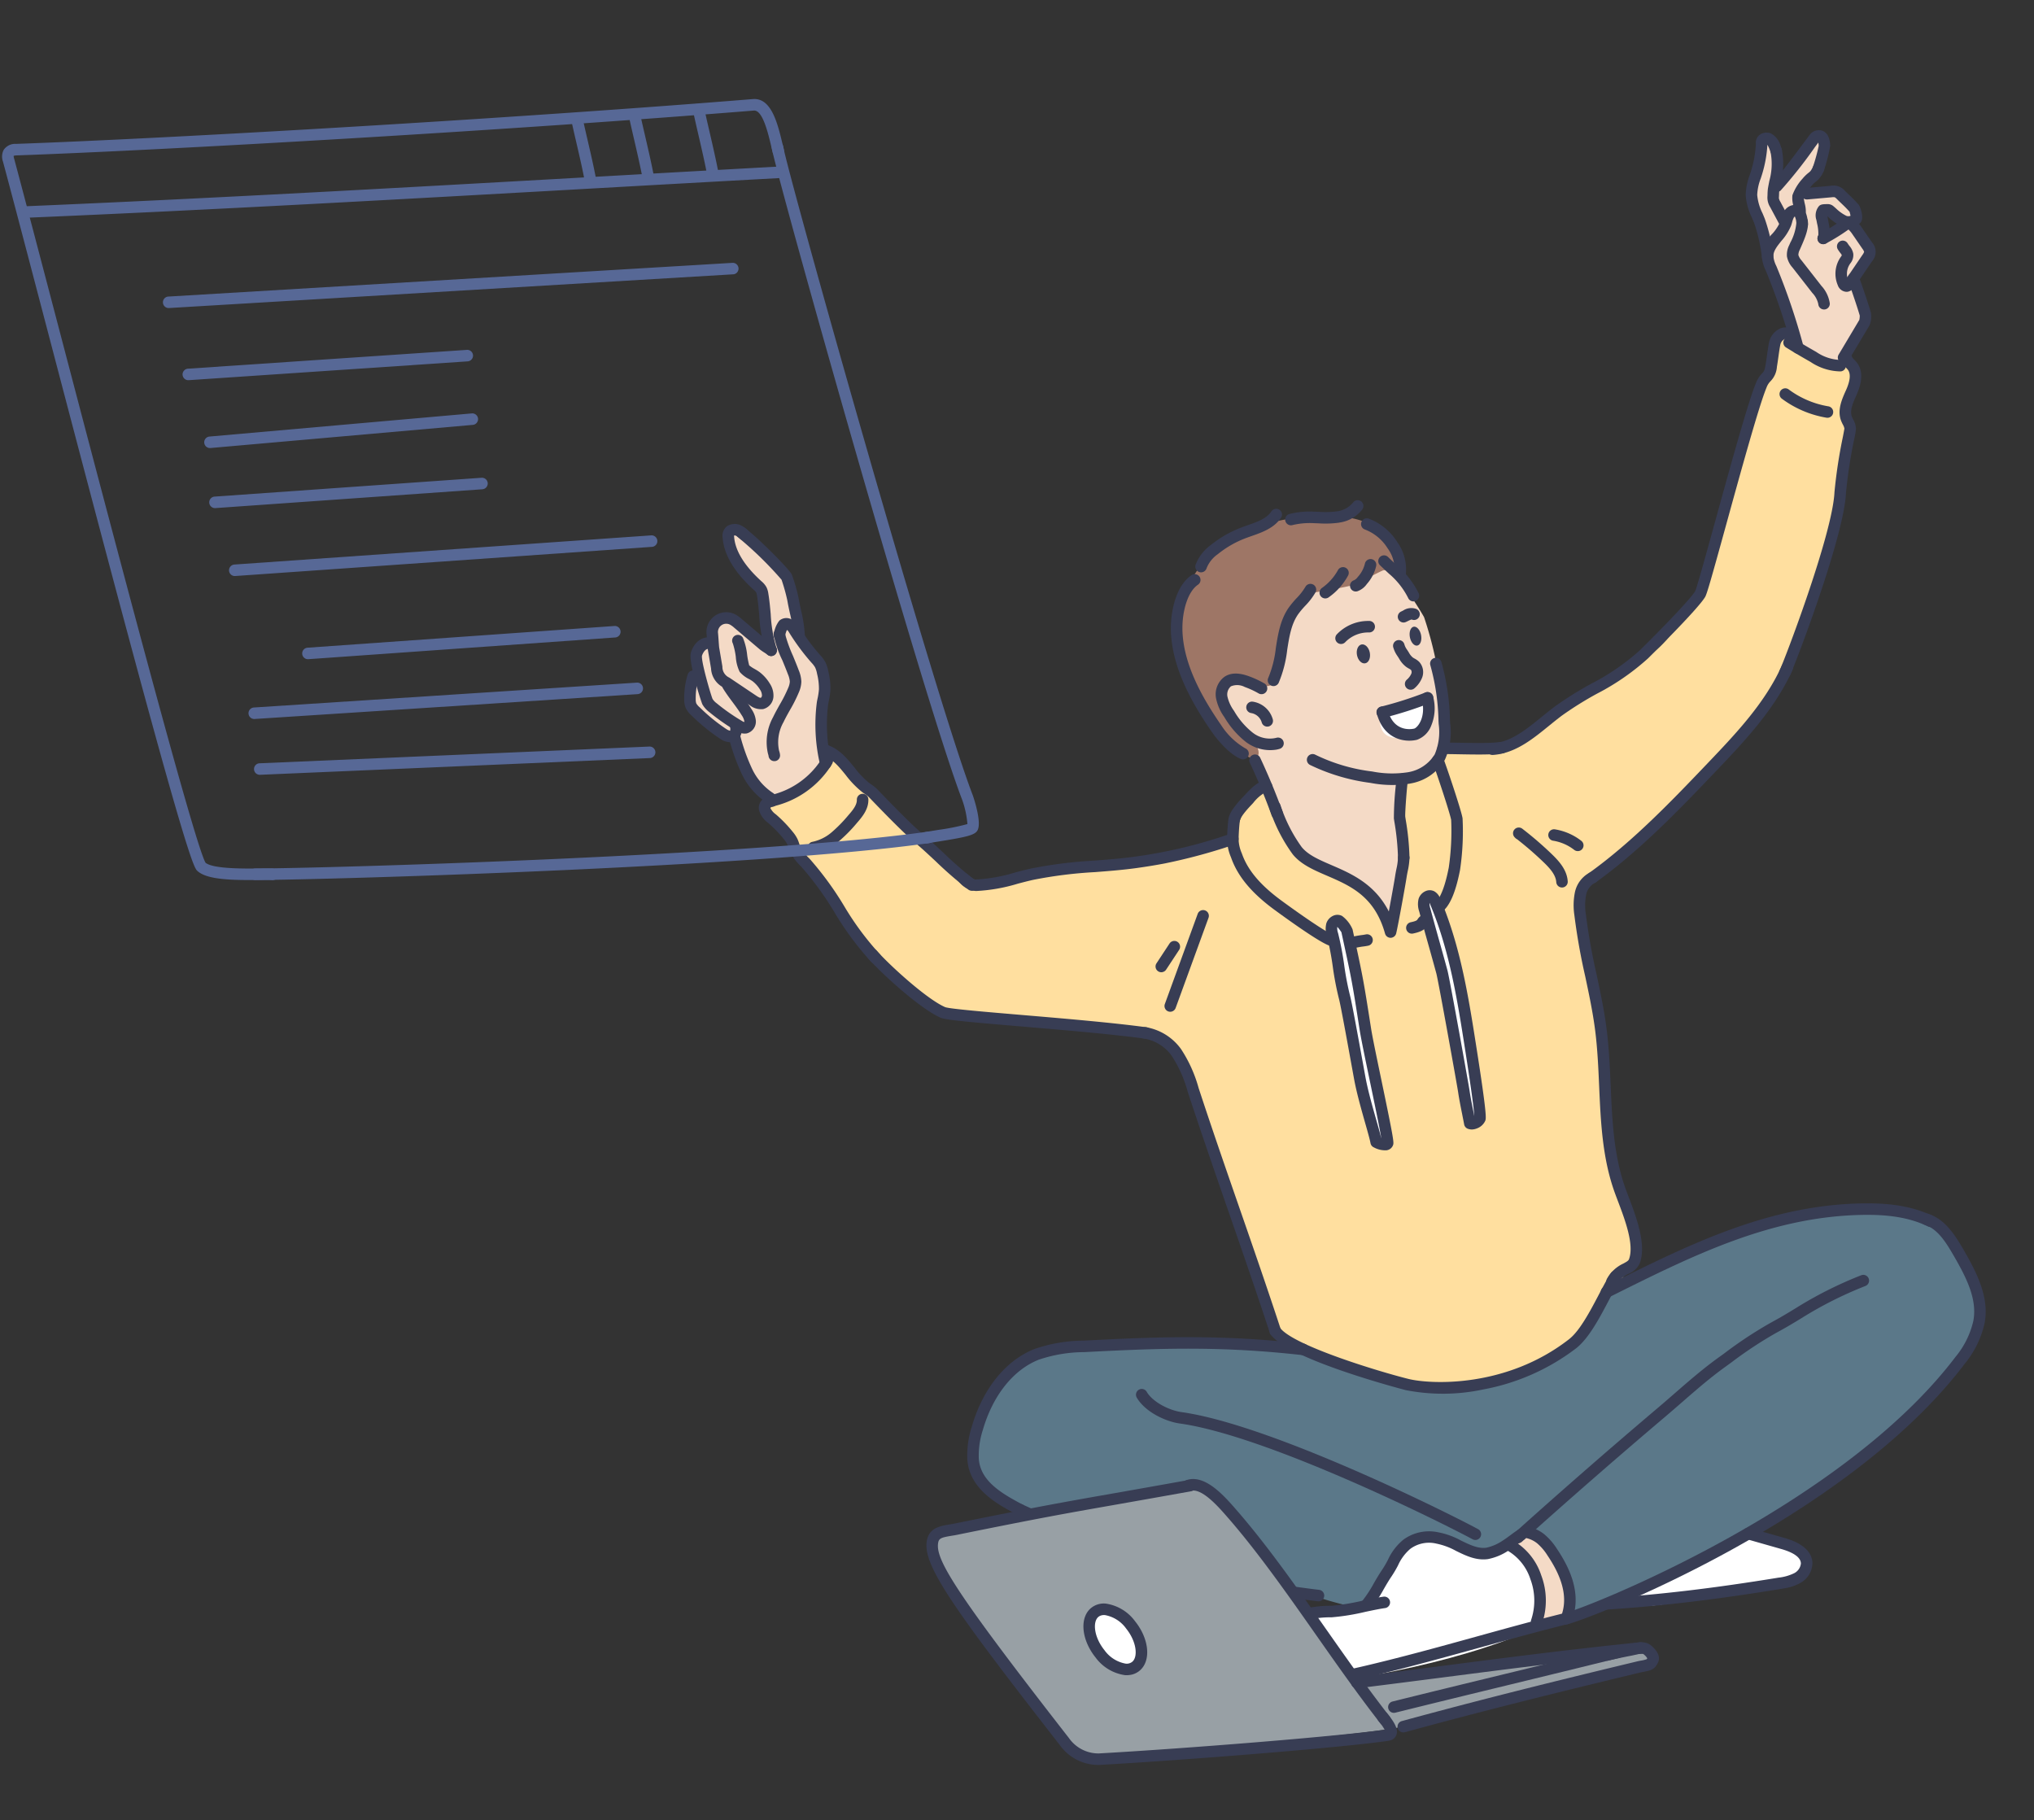 <svg xmlns="http://www.w3.org/2000/svg" width="357.152" height="319.632" viewBox="0 0 357.152 319.632">
  <rect x="0" y="0" width="357.152" height="319.632" fill="#333333" stroke="none"/>
  <g id="グループ_6822" data-name="グループ 6822" transform="translate(-0.831 21.492) rotate(-11)">
    <g id="グループ_6823" data-name="グループ 6823" transform="translate(0.001 4.351)">
      <path id="パス_23757" data-name="パス 23757" d="M195.8,412.058c4.36.838,10.526,2.783,9.411,7.664-.483,2.111-15.8,1.414-18.731.8-.378.271-13.041,1.389-14.959-2.048-.656-1.174,23.24-6.688,24.279-6.421" transform="translate(58.769 -113.901)" fill="#fff"/>
      <path id="パス_23758" data-name="パス 23758" d="M120.408,173.173c.3,1.036,13.6,20.1,17.637,24.976,3.727.037,21.765,1.195,24.689,1.5,6.946-.3,15.75.235,22.671-.927-.036-1,6.649-12.893,7.4-5.6.345,3.368,2.222,7.192,2.25,10.556.728-.177,13.516,7.3,14.333,16.178.919-2.23,6.946-23.13,6.976-25.032,2.3-2.57,1.908,3.153,7.521-3.515,1.259-1.5,3.425-.939,4.794.217,7.958,2.56,19.512-5.832,32.592-9.756,5.324-1.6,7.848-5.636,12.316-9.374,1.65-2.4,16.778-32.958,18.53-34.673.409-.4.808-1.885,1.294-1.951a23.169,23.169,0,0,0,.76-3.353c.361-2.413,3-1.792,4.115-.189.791,1.134,6.831,5.238,7.2,5.232,1.382-.02,3.448,1.505,2.58,2.58-4.236,5.245-2.274,12.517-10.2,27.979-.08,4.23-10.33,17.81-10.891,18.614-1.065,2.86-10.44,10.373-13.359,13.247.731,1.183-11.426,8.743-16.887,11.6-5.568,3.525-8.6,5.191-14.374,8.378.5.3-1.592,34.592-2.753,42.525-.026.181-.287,5.077-.131,7.183,2.23,7.743.938,16.911-.684,16.432-1.72,1.738-10.437,13.219-20.957,14.423a5.853,5.853,0,0,1-1.131.551c-1.964.721-23.524-1.328-22.3-2.954.314-.418-19.229-10.512-19.075-12.807a55.576,55.576,0,0,0-.054-6.465c-1.493,1.147-3.733-42.665-10.232-48.674-10.653-2.808-35.329-9.777-35.983-10.913-.191-.331-6.95-6.7-7.14-7.03-.348-.2-14.537-29.939-14.375-30.565-.2-.32-2.2-1.815-2.409-2.135-1.74-2.726,13.732-11.554,15.278-6.256m103.929,28.48c.045.178.086.356.126.535q.23-.337.473-.665l-.6.131" transform="translate(4.483 -38.332)" fill="#ffdf9f"/>
      <path id="パス_23759" data-name="パス 23759" d="M118.428,353.864a9.324,9.324,0,0,1,2.2-8.41c.154-.325,5.91-7.4,7.145-7.32a20.729,20.729,0,0,1,11.794-1.55c4.451.674,8.9,1.389,13.342,2.115.3-.048,16.352,3.347,23.959,4.655,1.147.2,8.495,9.285,30.579,13.53.267.051,11.414-1.952,11.685-1.974,5.219-.422,10.584-8.7,12.186-9.252,18.146-6.3,32.921-9.345,51.776-5.787,1.319.249,9.012,4.559,8.978,5.628.119.043,10.136,12.425,1.771,21.254-9.459,9.984-29.143,19.293-47.372,25.332-9.034,2.992-31.133,8.811-30.554,6.917a23.477,23.477,0,0,0,.236-7.379c-1.215-1.339-3.287-8.653-4.958-8.4-2.655.4-5.191,4.455-11.459,1.18-1.009.468-4.225-1.883-5.859-3.276-1.528.1-4,.911-5.53,1.011a41.414,41.414,0,0,1-5.559,5.907c.549,1.586-2.55,3.327-3.109,3.063a60.668,60.668,0,0,1-7.15-3.431c-3.919-1.23-30.051-11.925-37.807-18.207-.529-.429-16.31-7.748-16.295-15.61" transform="translate(5.941 -93.554)" fill="#5b7889"/>
      <path id="パス_23760" data-name="パス 23760" d="M238.494,414.08c3.274-2.524,6.677-6.449,10.887-7.1,4.759-.731,7.729,1.27,12.42-.327,3.843-1.308,6.5-12.123,13.611-9.171,7.829,3.251,6.172,6.939,14.02,4.147.472.379,1.135,3.765,1.479,4.323,1.233.885.314,10.55-.488,10.73-16.307,3.665-34.633,2.815-51.168,1.668-2.709-.188-2.765-2.731-.761-4.276" transform="translate(-75.359 -109.852)" fill="#fff"/>
      <path id="パス_23761" data-name="パス 23761" d="M250.85,249.943c1-3.153,2.14-3.172,2.971.85.665,3.217-.61,6.729-.282,10.014.254,2.542-.036,9.516-.182,12.066-.76,13.283,1.841,15.614-.652,15.288-3.616-.473-.973-16.607-1.553-20.244-.446-2.793-1.3-14.8-.3-17.974" transform="translate(-47.583 -69.731)" fill="#fff"/>
      <path id="パス_23762" data-name="パス 23762" d="M227.74,273.008c1.165-7.737,0-15.982-.465-23.748-.2-3.322,1.4-4.541,2.423-1.389,1.939,6,.593,39.279-.645,39.056-2.584-.467-1.869-10.222-1.313-13.918" transform="translate(-7.291 -69.294)" fill="#fff"/>
      <path id="パス_23763" data-name="パス 23763" d="M229.333,402.191a18.76,18.76,0,0,1,3.216-1.739c.867-.432,5.518,6.7,4.6,14.089-.384,3.1-4.209,4.486-5.339,1.688-.716-1.773.483-4.478.94-6.131.3-1.079-3.937-7.468-3.42-7.907" transform="translate(-15.411 -110.78)" fill="#f4dac6"/>
      <path id="パス_23764" data-name="パス 23764" d="M362.865,153.946c.358-1.786.54-1.321,1.555-2.864.869-1.322,2.353-4.092,3.452-4.655.861-1.855,2.146-3.349,4.57-2.034,1.649.9,5.227,5.014,5.688,5.51a24.767,24.767,0,0,1,.592-6.148c.605-2.835-1.026-5.853-2.69-8.6a45.878,45.878,0,0,1-1.54-4.863c-.056-2.389,1.558-3.3,2.851-.918,1.856,3.42,5.956,7.219,6.727,11.078a10.74,10.74,0,0,1-.511,5.191c-1.175,4.288,2.862,8.354,2.855,11.084-.007,2.747-1.864,5.178-2.267,7.9-.339,2.29,1.124,5.587-.333,7.541-.075.1-7.529,4.608-10.321,3.822-1.04-.293-3.477-5.312-3.96-9.606-.318-2.826-1.388-3.386-3.586-4.843-2.973-1.971-3.746-4.282-3.082-7.594" transform="translate(-262.077 -37.57)" fill="#f4dac6"/>
      <path id="パス_23765" data-name="パス 23765" d="M97.292,99.428a2.91,2.91,0,0,1-.562-.959c-1.483-4.218.31-9.008,2.29-12.844,1.526-2.958,1.975-4.081,2.916-.9.373,1.263-.674,5.368-.68,6.594,1.155-.778,5.5-4.01,6.437-5.259,1.966-2.628,3.46-1.826,2.589,1.09-.639,2.135-4.313,5.342-6.077,6.622,4.38-.046,6.131.3,8.884,4.424a1.8,1.8,0,0,1-.623,2.693c.32.548,2.843,5.08,2.639,5.745-.358,1.172-4.024,2.715-4.106,2.859.174,1.23.479,2.544.494,2.961a16.008,16.008,0,0,1-.783,5.5c-.86,2.6-2.827,6.924-6.29,6.133-1.613-.368-3.575-2.361-4.68-3.458a5.587,5.587,0,0,1-1.823-3.909c-.147-1.323-.242-2.661-.309-4.005a30.359,30.359,0,0,1-.793-4.206c-.265-2.3-.744-5.551.671-7.618-.075-.49-.14-.978-.192-1.466m13.461,1.741c-.309-1.451-1.128-3.214-2.271-3.565-.019.2-.646,5.339-.649,5.388.033-.023.062-.048.1-.07.818-.535,2.78-1.27,2.941-1.384a2.77,2.77,0,0,1-.118-.369" transform="translate(204.082 -25.434)" fill="#f4dac6"/>
      <path id="パス_23766" data-name="パス 23766" d="M220.392,181.6c2.222-.766,4.078.7,5.314,2.48.128-.137,8.95-14.089,9.224-14.143,1.1-.755,1.989-1.53,6.458-1.53,1.393,0,9.144-1.89,10.4-.491,1.769,1.965,4.246,8.923,4.259,9.064a65.037,65.037,0,0,1,.486,11.786c-.3,3.591-.572,5.99-1.069,9.546-.891,6.37-4.134,5.551-9.2,5.853-.086,4.021-1.785,16.646-6.016,23.839-1.509,2.566-.324.683-1.218-1.981-1.942-5.784-9.6-8.066-12.134-12.855-1.49-2.815-4.663-18.486-4.911-21.118-.193-.235-3.431-5.75-3.817-6.409-1.149-1.963.1-3.309,2.223-4.041" transform="translate(-26.348 -48.163)" fill="#f4dac6"/>
      <path id="パス_23767" data-name="パス 23767" d="M221.092,166.567c.992-8.564,8.522-14.136,16.871-15.235a37.705,37.705,0,0,1,15.58,1.482c3.321,1.027,8.3,4.781,8.242,8.574-.037,2.321-.671,3.091-2.322,1.626-.513-.456-6.033,1.534-6.911,1.624-1.817.186-6.688,0-7.361.012a20.5,20.5,0,0,0-6.484,6.546c-1.334,2.389-.479,5.347-2.633,7.282a2.639,2.639,0,0,1-3.126.4c-1.571-1.03-4.141-2.656-6.4-.965-1.215,1.231-.558,3.653-.194,4.889.678,2.3,1.37,2.824,2.923,4.587,2.187,2.483.959,5.425-1.24,2.927-1.732-1.967-6.347-10.488-6.752-13-.107-.665-.772-10.35-.192-10.752" transform="translate(-33.761 -43.774)" fill="#9e7666"/>
      <path id="パス_23768" data-name="パス 23768" d="M222.923,200.165a2.958,2.958,0,0,1,1.777.347c.3.005.339.005.1,0a3.909,3.909,0,0,0,.4-.069,3.679,3.679,0,0,0,.393-.1c-.168.044-.169.034,0-.029a3.679,3.679,0,0,0,.331-.165l.148-.111a2.636,2.636,0,0,1,3.635.309,2.607,2.607,0,0,1-.309,3.635,7.591,7.591,0,0,1-4.265,1.642c-1.7.083-4.072-.312-4.273-2.453a2.638,2.638,0,0,1,2.064-3.009" transform="translate(-2.266 -56.777)" fill="#fff"/>
      <path id="パス_23769" data-name="パス 23769" d="M126.531,346.114a1.023,1.023,0,0,0,.271-.037l.165-.046c15.723-4.375,30.574-8.508,46.559-5.611,4.606.834,7.976,2.146,10.6,4.128a1.011,1.011,0,0,0,1.218-1.615c-2.89-2.179-6.531-3.61-11.461-4.5-16.44-2.979-31.509,1.213-47.461,5.652l-.165.046a1.011,1.011,0,0,0,.271,1.985" transform="translate(111.996 -93.85)" fill="#383d54"/>
      <path id="パス_23770" data-name="パス 23770" d="M286.789,363.264a1.011,1.011,0,0,0,.632-1.8c-3.465-2.769-6.535-5.573-6.053-9.42A14.5,14.5,0,0,1,283,347.289c2.87-5.62,7.238-9.366,11.984-10.278a25.1,25.1,0,0,1,8.125.215c13.315,1.871,23.8,3.528,37.482,7.818a1.011,1.011,0,1,0,.6-1.93c-13.831-4.337-24.393-6.005-37.805-7.891a26.712,26.712,0,0,0-8.788-.2c-5.363,1.03-10.248,5.164-13.4,11.344a16.376,16.376,0,0,0-1.833,5.422c-.663,5.289,3.826,8.876,6.8,11.252a1.007,1.007,0,0,0,.63.221" transform="translate(-156.612 -93.126)" fill="#383d54"/>
      <path id="パス_23771" data-name="パス 23771" d="M118.726,402.809c3.16,0,51.352-8.446,77.16-31.561a17.064,17.064,0,0,0,4.827-6.408c1.674-4.264.309-8.962-1.233-13.408-1-2.87-2.187-5.794-4.829-7.257a1.011,1.011,0,0,0-.98,1.769c2.018,1.118,3,3.548,3.9,6.151,1.476,4.258,2.684,8.381,1.261,12.006a15.171,15.171,0,0,1-4.293,5.64c-24.946,22.342-72.817,31.046-75.734,31.047h-.073a1.017,1.017,0,0,0-1.018.967,1,1,0,0,0,.951,1.053h.063" transform="translate(101.974 -95.629)" fill="#383d54"/>
      <path id="パス_23772" data-name="パス 23772" d="M145.068,390.322a1,1,0,0,0,.518-.144c9.519-5.7,19.251-11.346,28.928-16.769,1.057-.592,2.132-1.213,3.22-1.842,2.826-1.634,5.748-3.324,8.634-4.657l1.272-.591a71.612,71.612,0,0,1,8.74-3.613c1.9-.589,3.384-1.14,4.821-1.672A67.751,67.751,0,0,1,213.38,357.6a1.011,1.011,0,0,0-.395-1.984,69.6,69.6,0,0,0-12.486,3.522c-1.412.524-2.873,1.065-4.718,1.638a73.03,73.03,0,0,0-8.994,3.711q-.636.3-1.267.588c-2.971,1.373-5.934,3.085-8.8,4.742-1.079.624-2.146,1.242-3.2,1.83-9.693,5.431-19.444,11.084-28.978,16.8a1.011,1.011,0,0,0,.521,1.879" transform="translate(69.996 -98.732)" fill="#383d54"/>
      <path id="パス_23773" data-name="パス 23773" d="M300.955,386.673a1.011,1.011,0,0,0,.643-1.792c-4.784-3.93-32.236-24.975-47.21-30.115-2.014-.691-4.615-2.67-5.306-4.661a1.011,1.011,0,0,0-1.911.663c.936,2.7,4.078,5.06,6.56,5.911,14.69,5.043,41.845,25.873,46.583,29.765a1.008,1.008,0,0,0,.641.23" transform="translate(-93.144 -97.073)" fill="#383d54"/>
      <path id="パス_23774" data-name="パス 23774" d="M336.45,397.787a1.011,1.011,0,0,0,.311-1.973c-18.6-6.03-31.23-12.479-48.262-24.644a1.011,1.011,0,1,0-1.175,1.645c17.22,12.3,29.993,18.821,48.813,24.922a1.012,1.012,0,0,0,.312.05" transform="translate(-157.734 -102.866)" fill="#383d54"/>
      <path id="パス_23775" data-name="パス 23775" d="M244.081,426.252c9.464,0,19.116-.753,28.554-1.489,5.556-.433,10.8-.842,16.012-1.107a1.011,1.011,0,0,0-.1-2.02c-5.235.266-10.5.676-16.066,1.111-13.951,1.088-28.379,2.213-41.859.867a1.011,1.011,0,1,0-.2,2.012c4.478.448,9.049.627,13.664.627" transform="translate(-67.907 -116.477)" fill="#383d54"/>
      <path id="パス_23776" data-name="パス 23776" d="M237.334,407.587a1,1,0,0,0,.649-.236,23.037,23.037,0,0,0,2.688-2.758c.565-.649,1.147-1.321,1.852-2.02a20.548,20.548,0,0,0,1.422-1.613,8.234,8.234,0,0,1,2.664-2.441,5.545,5.545,0,0,1,4.705-.026,12.064,12.064,0,0,1,3.132,1.914c1.536,1.158,3.126,2.354,5.2,2.472a9.9,9.9,0,0,0,3.889-.805c.445-.159,1.009-.428,1.606-.712.526-.251,1.069-.51,1.419-.635a1.011,1.011,0,0,0-.682-1.9c-.445.159-1.009.428-1.606.712-.526.25-1.069.509-1.419.634a8.2,8.2,0,0,1-3.093.69c-1.461-.083-2.741-1.047-4.1-2.067a13.7,13.7,0,0,0-3.687-2.21,7.649,7.649,0,0,0-6.228.107,9.881,9.881,0,0,0-3.365,2.988,19.163,19.163,0,0,1-1.283,1.46c-.758.752-1.368,1.452-1.955,2.131a21.6,21.6,0,0,1-2.459,2.534,1.011,1.011,0,0,0,.65,1.786" transform="translate(-50.513 -109.58)" fill="#383d54"/>
      <path id="パス_23777" data-name="パス 23777" d="M232.368,417.738a1.012,1.012,0,0,0,.858-.474,9.992,9.992,0,0,0,1.053-2.272c.943-2.968.548-6.424-1.207-10.566a11.028,11.028,0,0,0-1.723-2.987,6.907,6.907,0,0,0-2.318-1.74,1.011,1.011,0,1,0-.845,1.838,4.86,4.86,0,0,1,1.634,1.226,9.251,9.251,0,0,1,1.389,2.453c1.559,3.678,1.933,6.675,1.142,9.164a7.972,7.972,0,0,1-.84,1.811,1.011,1.011,0,0,0,.856,1.548" transform="translate(-11.68 -110.557)" fill="#383d54"/>
      <path id="パス_23778" data-name="パス 23778" d="M273.694,422.145a1.011,1.011,0,0,0,.071-2.02,2.184,2.184,0,0,1,.49-1.782,48.593,48.593,0,0,1,4.107-3.65l.342-.286c2.678-2.246,4.919-3.338,7.494-3.65a18.434,18.434,0,0,1,4.989.333,39.567,39.567,0,0,0,6.033.186c1.313-.02,2.554-.039,3.476.013a1.011,1.011,0,1,0,.116-2.019c-1-.057-2.272-.037-3.624-.016a39.158,39.158,0,0,1-5.687-.162,19.855,19.855,0,0,0-5.547-.342c-2.953.357-5.589,1.624-8.55,4.107l-.342.286a49.262,49.262,0,0,0-4.279,3.813,4.017,4.017,0,0,0-.867,3.985,1.889,1.889,0,0,0,1.777,1.2" transform="translate(-110.919 -112.992)" fill="#383d54"/>
      <path id="パス_23779" data-name="パス 23779" d="M237.666,417.87a1.012,1.012,0,0,0,.879-.509,12.558,12.558,0,0,0,1.471-8.343,11.023,11.023,0,0,0-3.739-6.976,1.011,1.011,0,1,0-1.319,1.533,9.022,9.022,0,0,1,3.066,5.786,10.677,10.677,0,0,1-1.234,7,1.012,1.012,0,0,0,.877,1.513" transform="translate(-22.226 -111.146)" fill="#383d54"/>
      <path id="パス_23780" data-name="パス 23780" d="M237.211,358.592a38.4,38.4,0,0,0,17.31-3.969c2.538-1.286,5.066-4.438,7.3-7.219.965-1.2,1.876-2.339,2.669-3.172a1.011,1.011,0,1,0-1.465-1.395c-.852.9-1.789,2.064-2.782,3.3-2.1,2.622-4.484,5.593-6.631,6.68-12.539,6.353-25.448,3.1-28.983,1.457-4.686-2.176-18.813-9.631-20.436-13.133a1.011,1.011,0,1,0-1.835.85c2.32,5,21.23,14.028,21.419,14.117a33.89,33.89,0,0,0,13.438,2.483" transform="translate(-23.139 -94.69)" fill="#383d54"/>
      <path id="パス_23781" data-name="パス 23781" d="M298.463,322.084a.93.93,0,0,0,.127-.008,1.011,1.011,0,0,0,.878-1.129c-.93-7.407-2-14.92-3.04-22.185S294.321,284,293.393,276.61a24.068,24.068,0,0,0-1.73-7.317,9.559,9.559,0,0,0-5.317-4.938,1.011,1.011,0,0,0-.743,1.881,7.5,7.5,0,0,1,4.231,3.919,22.175,22.175,0,0,1,1.553,6.707c.93,7.407,2,14.92,3.04,22.185s2.107,14.762,3.035,22.152a1.01,1.01,0,0,0,1,.885" transform="translate(-118.331 -74.196)" fill="#383d54"/>
      <path id="パス_23782" data-name="パス 23782" d="M190.371,320.482a1.008,1.008,0,0,0,.782-.37,4.35,4.35,0,0,1,2.377-1.423,3.591,3.591,0,0,0,2.222-1.413c1.838-2.972.959-8.081.318-11.811-.1-.578-.194-1.124-.27-1.62-.921-5.988,0-12.191.9-18.19.48-3.223.976-6.556,1.193-9.86s.159-6.639.1-9.87a106.757,106.757,0,0,1,.176-10.7,9.679,9.679,0,0,1,.68-3.24,3.1,3.1,0,0,1,1.96-1.811,1.011,1.011,0,0,0-.457-1.97,5.12,5.12,0,0,0-3.338,2.932,11.562,11.562,0,0,0-.86,3.919,108.289,108.289,0,0,0-.182,10.908c.055,3.19.112,6.489-.1,9.7s-.7,6.512-1.176,9.695c-.916,6.148-1.862,12.505-.894,18.8.077.508.173,1.064.275,1.656.587,3.411,1.39,8.084-.045,10.4-.145.235-.5.355-1.109.547a6.329,6.329,0,0,0-3.333,2.07,1.011,1.011,0,0,0,.781,1.653" transform="translate(49.467 -69.867)" fill="#383d54"/>
      <path id="パス_23783" data-name="パス 23783" d="M347.327,258.045a1.011,1.011,0,0,0,.325-1.969c-5.685-1.933-13.886-4.259-21.121-6.311-5.974-1.694-12.15-3.446-12.9-3.9-2.854-1.933-8.113-8.98-9.908-12.019a1.011,1.011,0,0,0-1.741,1.028c1.925,3.258,7.382,10.544,10.524,12.67.8.54,4.329,1.572,13.475,4.165,7.211,2.045,15.386,4.364,21.022,6.28a1.013,1.013,0,0,0,.325.054" transform="translate(-179.535 -65.884)" fill="#383d54"/>
      <path id="パス_23784" data-name="パス 23784" d="M134.922,239.307a1,1,0,0,0,.422-.094c8.761-4.032,17.029-9.894,24.323-15.068,5.736-4.067,12.237-8.678,16.631-14.907a1.011,1.011,0,0,0-1.652-1.166c-4.195,5.946-10.272,10.256-16.148,14.424-7.223,5.121-15.409,10.926-24,14.88a1.011,1.011,0,0,0,.423,1.93" transform="translate(115.127 -58.977)" fill="#383d54"/>
      <path id="パス_23785" data-name="パス 23785" d="M377.222,225.1a1.011,1.011,0,0,0,.842-1.569,50.659,50.659,0,0,1-4.51-9.442,56.521,56.521,0,0,0-4.269-9.141l-.191-.307a7.3,7.3,0,0,1-1.122-2.331c-.031-.16-.051-.324-.071-.486a7.178,7.178,0,0,0-.145-.856,6.273,6.273,0,0,0-.571-1.385,23.305,23.305,0,0,0-2.281-3.524l-.053-.067a2.9,2.9,0,0,1-.733-1.29.531.531,0,0,1,.349-.122,1.011,1.011,0,0,0,.247-2.007,2.524,2.524,0,0,0-1.938.617,1.981,1.981,0,0,0-.682,1.515,4.258,4.258,0,0,0,1.166,2.535l.053.067a21.37,21.37,0,0,1,2.083,3.218,4.54,4.54,0,0,1,.4.938,5.275,5.275,0,0,1,.1.611c.026.21.053.419.094.626a9.045,9.045,0,0,0,1.393,3.017l.186.3a54.9,54.9,0,0,1,4.106,8.819,52.2,52.2,0,0,0,4.7,9.815,1.011,1.011,0,0,0,.844.453" transform="translate(-253.494 -54.922)" fill="#383d54"/>
      <path id="パス_23786" data-name="パス 23786" d="M357.809,213.2a1.011,1.011,0,0,0,.747-1.691,66.724,66.724,0,0,1-4.525-5.781c-.978-1.348-1.989-2.743-3.061-4.075-1.689-2.1-4.884-7.032-5.934-8.654-.181-.279-.3-.467-.35-.538a7.024,7.024,0,0,0-.85-.994c-.1-.1-.2-.2-.295-.308a15.147,15.147,0,0,1-2.014-3.141c-.987-1.844-2.007-3.751-3.972-4.833a1.011,1.011,0,1,0-.975,1.772c1.44.793,2.277,2.358,3.164,4.015a16.848,16.848,0,0,0,2.308,3.555c.11.12.223.236.337.352a5.374,5.374,0,0,1,.618.707c.044.066.16.246.332.511,1.064,1.643,4.3,6.645,6.057,8.824,1.04,1.291,2.036,2.665,3,3.994a68.177,68.177,0,0,0,4.666,5.954,1.008,1.008,0,0,0,.748.331" transform="translate(-215.038 -52.37)" fill="#383d54"/>
      <path id="パス_23787" data-name="パス 23787" d="M308.695,224.775a99.355,99.355,0,0,0,12.546-.924,1.011,1.011,0,1,0-.241-2.008,85.915,85.915,0,0,1-17.3.765c-2.4-.127-4.845-.41-7.211-.683a78.263,78.263,0,0,0-11.255-.75c-.935.028-1.878.089-2.79.148a28.269,28.269,0,0,1-6.971-.108c-.217-.04-.461-.154-1.248-1.143a1.011,1.011,0,1,0-1.582,1.259,4.136,4.136,0,0,0,2.465,1.874,30.153,30.153,0,0,0,7.467.137c.9-.058,1.821-.118,2.72-.144a76.538,76.538,0,0,1,10.964.737c2.4.276,4.874.562,7.335.693,1.868.1,3.527.148,5.1.148" transform="translate(-131.817 -62.213)" fill="#383d54"/>
      <path id="パス_23788" data-name="パス 23788" d="M105.384,191.565a1.01,1.01,0,0,0,.791-.38c.916-1.149,13.908-21.907,15.763-29.588a86.485,86.485,0,0,1,3.221-8.991,15.221,15.221,0,0,0,.635-1.675,3.574,3.574,0,0,0-.167-1.754,5.179,5.179,0,0,1-.126-.505c-.193-1.121.646-2.32,1.457-3.48l.1-.139c1.5-2.143,1.877-3.993,1.131-5.5a6.127,6.127,0,0,0-.359-.606,1.81,1.81,0,0,1-.308-.6,1.011,1.011,0,1,0-2.019.115,3.189,3.189,0,0,0,.63,1.583,4.541,4.541,0,0,1,.244.4c.393.792.064,1.95-.978,3.441l-.1.137c-.948,1.354-2.127,3.041-1.794,4.982a6.8,6.8,0,0,0,.173.713,2.325,2.325,0,0,1,.139.76c-.061.175-.293.755-.538,1.368a87.776,87.776,0,0,0-3.309,9.267c-1.749,7.239-14.5,27.7-15.378,28.8a1.011,1.011,0,0,0,.79,1.642" transform="translate(184.652 -40.101)" fill="#383d54"/>
      <path id="パス_23789" data-name="パス 23789" d="M120.388,192.694c3.359,0,6.413-1.632,9.379-3.215.856-.456,1.742-.929,2.6-1.343a60.608,60.608,0,0,1,6.764-2.593,42.194,42.194,0,0,0,9.99-4.38c.413-.273,10.147-6.732,11.887-8.662.414-.46,1.664-2.924,6.064-11.782,4.293-8.645,9.637-19.4,11.521-22.233a3.092,3.092,0,0,1,.935-1,3.954,3.954,0,0,0,1.566-2.253c.175-.456.361-1,.559-1.574.268-.78.545-1.587.792-2.169a1.424,1.424,0,0,1,.856-.763c.212-.056.295.007.325.031a1.011,1.011,0,1,0,1.231-1.6,2.349,2.349,0,0,0-2.073-.382,3.444,3.444,0,0,0-2.2,1.929c-.274.648-.563,1.489-.842,2.3-.192.558-.372,1.085-.535,1.509-.382,1-.555,1.12-.84,1.321a5.02,5.02,0,0,0-1.455,1.532c-1.954,2.935-7.33,13.757-11.649,22.454-2.615,5.265-5.318,10.708-5.773,11.347-1.211,1.317-7.519,5.684-11.484,8.311a40.064,40.064,0,0,1-9.52,4.15,62.081,62.081,0,0,0-6.99,2.685c-.9.431-1.806.915-2.68,1.382-3.193,1.7-6.209,3.318-9.43,2.915a1.011,1.011,0,0,0-.249,2.007,10.258,10.258,0,0,0,1.253.077" transform="translate(117.808 -37.76)" fill="#383d54"/>
      <path id="パス_23790" data-name="パス 23790" d="M365.187,191.986a16.457,16.457,0,0,0,12-5.314.989.989,0,0,0,.1-.124c.592-.9.54-2.687-.1-3.239a1.05,1.05,0,0,0-1.359,0,1.012,1.012,0,0,0-.176,1.319,1.758,1.758,0,0,1-.037.765,14.407,14.407,0,0,1-10.428,4.571h-.019a1.011,1.011,0,0,0,0,2.022Z" transform="translate(-254.467 -52.371)" fill="#383d54"/>
      <path id="パス_23791" data-name="パス 23791" d="M116.636,138.811a1.011,1.011,0,0,0,.131-2.014,7.928,7.928,0,0,1-3.8-2.174c-1.24-1.057-2.476-2.154-3.675-3.26a1.011,1.011,0,1,0-1.372,1.486c1.218,1.124,2.475,2.238,3.735,3.313A9.667,9.667,0,0,0,116.5,138.8a1.029,1.029,0,0,0,.133.009" transform="translate(193.207 -38.407)" fill="#383d54"/>
      <path id="パス_23792" data-name="パス 23792" d="M358.98,205a9.587,9.587,0,0,0,4.512-1.246,26.61,26.61,0,0,0,3.7-2.541c1.245-.965,2.484-2.043,2.755-3.67a1.011,1.011,0,0,0-1.995-.332c-.151.906-1.031,1.653-2,2.4a24.924,24.924,0,0,1-3.417,2.358,7.508,7.508,0,0,1-3.639,1.007h-.015a1.011,1.011,0,0,0-.014,2.022h.108" transform="translate(-242.139 -55.946)" fill="#383d54"/>
      <path id="パス_23793" data-name="パス 23793" d="M120.389,149.59a1.011,1.011,0,0,0,.353-1.959,16.143,16.143,0,0,1-6.27-4.238,1.011,1.011,0,1,0-1.495,1.362,18.182,18.182,0,0,0,7.059,4.772,1.012,1.012,0,0,0,.352.064" transform="translate(185.709 -41.623)" fill="#383d54"/>
      <path id="パス_23794" data-name="パス 23794" d="M366.119,178.837h.032a1.012,1.012,0,0,0,.979-1.043,28.883,28.883,0,0,1,1.4-10.085c.064-.159.129-.317.194-.475a13.478,13.478,0,0,0,.674-1.9,12.383,12.383,0,0,0,.26-3.289,6.128,6.128,0,0,0-.213-1.717,6.446,6.446,0,0,0-.684-1.411l-.067-.112a37.167,37.167,0,0,1-2.622-5.538,2.641,2.641,0,0,0-.935-1.335,1.9,1.9,0,0,0-2.222-.265,4.705,4.705,0,0,0-1.454,2.363,1.011,1.011,0,0,0,2,.3,4.068,4.068,0,0,1,.439-.787c.033.02.069.043.111.07a2.367,2.367,0,0,1,.176.391,39.111,39.111,0,0,0,2.768,5.834l.069.116a4.784,4.784,0,0,1,.488.967,4.465,4.465,0,0,1,.124,1.166,10.718,10.718,0,0,1-.2,2.759,11.763,11.763,0,0,1-.581,1.615c-.069.166-.137.331-.2.5a30.588,30.588,0,0,0-1.545,10.9,1.011,1.011,0,0,0,1.01.979m-2.649-24.548,0,.021,0-.021" transform="translate(-244.462 -43.87)" fill="#383d54"/>
      <path id="パス_23795" data-name="パス 23795" d="M384.694,189.483a1.012,1.012,0,0,0,.682-1.759,10.344,10.344,0,0,1-2.831-4.951,33.489,33.489,0,0,1-.92-6.074,1.011,1.011,0,0,0-2.015.181,35.046,35.046,0,0,0,.989,6.443,12.311,12.311,0,0,0,3.414,5.9,1.008,1.008,0,0,0,.681.264" transform="translate(-273.772 -50.414)" fill="#383d54"/>
      <path id="パス_23796" data-name="パス 23796" d="M369.263,176.324a1.012,1.012,0,0,0,1-.908,3.3,3.3,0,0,0-.017-.695l-.01-.1a7.137,7.137,0,0,1,1.721-4.739c.464-.629.966-1.222,1.5-1.85a26.269,26.269,0,0,0,2.182-2.827,4.978,4.978,0,0,0,.75-1.7,5.7,5.7,0,0,0-.074-2.085l-.007-.043c-.133-.8-.317-1.711-.494-2.6a24.531,24.531,0,0,1-.627-4.021,1.011,1.011,0,0,0-1.992-.347,17.6,17.6,0,0,0,.636,4.766c.174.87.355,1.768.482,2.531l.007.043a4.08,4.08,0,0,1,.086,1.359,3.178,3.178,0,0,1-.472,1,24.32,24.32,0,0,1-2.02,2.607c-.53.626-1.079,1.273-1.584,1.958a9.051,9.051,0,0,0-2.106,6.122l.012.121a1.909,1.909,0,0,1,.016.284,1.009,1.009,0,0,0,1.007,1.114" transform="translate(-256.189 -44.448)" fill="#383d54"/>
      <path id="パス_23797" data-name="パス 23797" d="M372.559,149.682a1.011,1.011,0,0,0,1-.864,23.946,23.946,0,0,0,.195-4.44c-.016-.7-.033-1.422-.015-2.255a29.684,29.684,0,0,0-.387-4.343c-.3-1.057-4.768-7.72-6.536-9.565a1.011,1.011,0,1,0-1.461,1.4,63.5,63.5,0,0,1,6.063,8.756,32.392,32.392,0,0,1,.3,3.713c-.018.878,0,1.623.016,2.344a22.031,22.031,0,0,1-.174,4.1,1.012,1.012,0,0,0,.853,1.148,1.042,1.042,0,0,0,.149.011" transform="translate(-251.213 -37.55)" fill="#383d54"/>
      <path id="パス_23798" data-name="パス 23798" d="M113.176,126.045l.069,0a1.011,1.011,0,0,0,.941-1.076,113.487,113.487,0,0,0-1.984-14.748l-.009-.04a4.873,4.873,0,0,1-.183-1.757c.158-.921.973-1.61,1.917-2.407a9.489,9.489,0,0,0,2.157-2.283c.114-.191.215-.39.316-.589a3.608,3.608,0,0,1,.428-.717.637.637,0,0,1,.219-.161,3.477,3.477,0,0,1,.01,1.417,1.011,1.011,0,1,0,2,.278c.249-1.8-.084-2.97-.992-3.49a2.264,2.264,0,0,0-2.763.625,5.236,5.236,0,0,0-.711,1.137c-.078.155-.156.311-.245.459a7.888,7.888,0,0,1-1.728,1.779,6.319,6.319,0,0,0-2.6,3.61,6.516,6.516,0,0,0,.2,2.532l.009.04a111.316,111.316,0,0,1,1.942,14.45,1.011,1.011,0,0,0,1.008.943" transform="translate(189.984 -30.111)" fill="#383d54"/>
      <path id="パス_23799" data-name="パス 23799" d="M100.3,134.261a1.009,1.009,0,0,0,.755-.337l4.8-5.363a4.085,4.085,0,0,0,.665-2.142c-.2-2.183-.715-5.624-.869-6.626a1.011,1.011,0,1,0-2,.306c.309,2.018.693,4.765.849,6.458a3.876,3.876,0,0,1-.219.729l-4.731,5.291a1.011,1.011,0,0,0,.753,1.685m4.2-7.664v0" transform="translate(210.4 -35.14)" fill="#383d54"/>
      <path id="パス_23800" data-name="パス 23800" d="M113.342,120.108a1.012,1.012,0,0,0,1-.884,5.742,5.742,0,0,0-.859-3.3l-2.576-5.061a2.455,2.455,0,0,1-.359-1.028,2.035,2.035,0,0,1,.411-.846l.268-.388c.932-1.344,1.989-2.867,2.093-4.3a1.011,1.011,0,0,0-2.018-.146,9.049,9.049,0,0,1-1.737,3.293l-.274.395a3.723,3.723,0,0,0-.761,1.851,3.963,3.963,0,0,0,.575,2.086l2.576,5.061a4.051,4.051,0,0,1,.655,2.124,1.011,1.011,0,0,0,.876,1.131,1.085,1.085,0,0,0,.128.008" transform="translate(195.801 -30.918)" fill="#383d54"/>
      <path id="パス_23801" data-name="パス 23801" d="M114.65,104.342a1.011,1.011,0,0,0,1-.911,30.326,30.326,0,0,0-.226-6.687c-.063-.343-.136-.687-.209-1.031a9.029,9.029,0,0,1-.3-3.339,9,9,0,0,1,1.158-2.711c.127-.229.254-.457.377-.687a21.884,21.884,0,0,0,1.878-4.809q.013-.049.024-.1a5.348,5.348,0,0,1,.257,1.116c.024.158.046.3.069.407a1.011,1.011,0,1,0,1.98-.412c-.017-.081-.031-.184-.049-.3a3.624,3.624,0,0,0-1.277-2.654,2.146,2.146,0,0,0-1.83-.192,1.713,1.713,0,0,0-1.1,1.471c-.011.054-.022.107-.034.155a19.884,19.884,0,0,1-1.7,4.365c-.117.219-.238.437-.36.655a10.666,10.666,0,0,0-1.384,3.347,10.665,10.665,0,0,0,.32,4.106c.069.326.139.652.2.978a28.331,28.331,0,0,1,.2,6.12,1.012,1.012,0,0,0,.906,1.106.955.955,0,0,0,.1.005" transform="translate(186.35 -25.193)" fill="#383d54"/>
      <path id="パス_23802" data-name="パス 23802" d="M102.16,93.027a1,1,0,0,0,.491-.128,80.719,80.719,0,0,0,7.389-6.352c.314-.288.563-.516.719-.657a3.191,3.191,0,0,1-.04.589,35.132,35.132,0,0,1-1.647,3.342,1.011,1.011,0,0,0,1.746,1.02,28.052,28.052,0,0,0,1.893-4.01c.279-1.794-.333-2.551-.9-2.87a2,2,0,0,0-2.186.227c-.094.077-.345.307-.956.866-1.5,1.373-6.065,5.552-7.008,6.077a1.012,1.012,0,0,0,.494,1.895" transform="translate(202.787 -25.681)" fill="#383d54"/>
      <path id="パス_23803" data-name="パス 23803" d="M114.959,99.586a1.012,1.012,0,0,0,.967-1.31l-.941-3.045a1.842,1.842,0,0,1-.13-.687c.035-.121.084-.329.137-.557s.151-.65.193-.763c.168-.436.332-.84.488-1.222a13,13,0,0,0,1.315-5.733,1.011,1.011,0,1,0-2.022.034,11.086,11.086,0,0,1-1.166,4.937c-.16.393-.328.808-.5,1.257a8.752,8.752,0,0,0-.276,1.031c-.043.186-.082.355-.11.454a3.167,3.167,0,0,0,.141,1.844l.94,3.045a1.012,1.012,0,0,0,.966.713" transform="translate(190.04 -26.095)" fill="#383d54"/>
      <path id="パス_23804" data-name="パス 23804" d="M104.651,100.183a1.029,1.029,0,0,0,.983-.752A5.561,5.561,0,0,0,105.715,98a9.372,9.372,0,0,1,.021-1.063,7.55,7.55,0,0,1,1.672-1.707,5.018,5.018,0,0,1,.98-.644,4.235,4.235,0,0,0,1.708-1.6,1.011,1.011,0,0,0-1.634-1.191c-.559.767-.7.839-1,.995a6.952,6.952,0,0,0-1.322.867,8.6,8.6,0,0,0-2.273,2.5,4.794,4.794,0,0,0-.174,1.868,8.534,8.534,0,0,1-.013.889,1,1,0,0,0,.7,1.233.989.989,0,0,0,.266.037m1.066-3.21h0Z" transform="translate(203.454 -27.734)" fill="#383d54"/>
      <path id="パス_23805" data-name="パス 23805" d="M97.031,118.511a1.964,1.964,0,0,0,1.338-.656l3.79-3.771a2.486,2.486,0,0,0,.636-3.267l-1.36-3.126c-.072-.166-.731-1.629-1.57-1.866a1.011,1.011,0,0,0-.791,1.843,5.388,5.388,0,0,1,.508.83l1.359,3.126a1.828,1.828,0,0,1,.18.554,1.83,1.83,0,0,1-.388.472L97.367,116a3.077,3.077,0,0,1,.872-2.175l.094-.093a2.3,2.3,0,0,0,.853-1.579,2.829,2.829,0,0,0-.382-1.45,5.41,5.41,0,0,1-.239-.532,1.011,1.011,0,0,0-1.895.706,7.072,7.072,0,0,0,.323.727,1.269,1.269,0,0,1,.169.426,2.953,2.953,0,0,1-.244.256l-.112.11a5.134,5.134,0,0,0-1.343,4.657,1.69,1.69,0,0,0,1.263,1.427,1.485,1.485,0,0,0,.3.032m.135-6.416h0Zm2.15-4.323h0" transform="translate(216.667 -31.607)" fill="#383d54"/>
      <path id="パス_23806" data-name="パス 23806" d="M230.764,231.894a1.011,1.011,0,0,0,1-.846,45.7,45.7,0,0,0,.614-6.642l.022-.526c.062-.689,1.422-5.592,1.668-6.147a1.018,1.018,0,0,0-.5-1.338,1,1,0,0,0-1.332.483,54.538,54.538,0,0,0-1.856,6.919l-.022.527a43.57,43.57,0,0,1-.589,6.4,1.012,1.012,0,0,0,.833,1.163,1.065,1.065,0,0,0,.166.013" transform="translate(-12.632 -61.303)" fill="#383d54"/>
      <path id="パス_23807" data-name="パス 23807" d="M376.68,150.908a1.014,1.014,0,0,0,1-1.157,24.7,24.7,0,0,1,.136-6.1c.121-1.185.248-2.412.28-3.637a3.579,3.579,0,0,0-.115-1.162,3.766,3.766,0,0,0-.659-1.176l-.052-.069c-2.394-3.226-3.46-6.1-3.167-8.534a1.093,1.093,0,0,1,.043-.211.909.909,0,0,1,.264.085,2.933,2.933,0,0,1,.679.728,1.011,1.011,0,1,0,1.615-1.216,4.691,4.691,0,0,0-1.231-1.232,2.524,2.524,0,0,0-2.236-.2,2.117,2.117,0,0,0-1.143,1.807c-.357,2.968.838,6.325,3.551,9.981l.055.073a2.226,2.226,0,0,1,.342.548,1.952,1.952,0,0,1,.031.527c-.03,1.148-.153,2.336-.271,3.484a26.617,26.617,0,0,0-.126,6.6,1.013,1.013,0,0,0,1,.865" transform="translate(-260.633 -37.262)" fill="#383d54"/>
      <path id="パス_23808" data-name="パス 23808" d="M391.441,173.206a1.833,1.833,0,0,0,.935-.252,2.2,2.2,0,0,0,.938-1.2,3.306,3.306,0,0,0,.137-1.718,1.011,1.011,0,0,0-1.988.37,1.3,1.3,0,0,1-.053.666.8.8,0,0,1-.041.1,1.793,1.793,0,0,1-.57-.385,30.948,30.948,0,0,1-3.882-4.654,2.6,2.6,0,0,1-.467-.81,2.134,2.134,0,0,1,.043-.728,12.184,12.184,0,0,1,1.229-3.581,1.011,1.011,0,0,0-1.789-.945,14.218,14.218,0,0,0-1.431,4.174,3.844,3.844,0,0,0-.029,1.506,4.148,4.148,0,0,0,.81,1.576,32.55,32.55,0,0,0,4.148,4.952,3.071,3.071,0,0,0,2.01.932" transform="translate(-285.088 -46.047)" fill="#383d54"/>
      <path id="パス_23809" data-name="パス 23809" d="M100.308,109.457a1.025,1.025,0,0,0,.283-.04,33.879,33.879,0,0,0,4.928-1.919,1.011,1.011,0,1,0-.981-1.768,32.1,32.1,0,0,1-4.513,1.745,1.011,1.011,0,0,0,.282,1.983" transform="translate(210.882 -31.557)" fill="#383d54"/>
      <path id="パス_23810" data-name="パス 23810" d="M99.21,107.1a1.009,1.009,0,0,0,.733-.314c.678-.712.729-2,.724-3.489,0-.161,0-.3,0-.421l0-.164c0-.082,0-.191.007-.3l.127.165a8.9,8.9,0,0,0,1.866,1.957,2.921,2.921,0,0,0,3.45.114c.919-.559.526-2.859.321-3.2-.538-.9-.848-1.338-1.24-1.893-.181-.257-.385-.546-.646-.929a2.618,2.618,0,0,0-2.292-1.351L98,96.832a1.011,1.011,0,1,0-.208,2.012l4.261.44a1.812,1.812,0,0,1,.521.1,1.731,1.731,0,0,1,.308.38c.27.395.48.693.666.957.364.516.633.894,1.09,1.653a5.83,5.83,0,0,1,.031.731.934.934,0,0,1-.834-.225,7.235,7.235,0,0,1-1.43-1.54c-.1-.135-.208-.269-.313-.4a1.527,1.527,0,0,0-.951-.611l-.069-.012c-.709-.131-1.1-.189-1.476.031a2.526,2.526,0,0,0-.948,2.339l0,.148c0,.131,0,.291,0,.471a7.393,7.393,0,0,1-.188,2.111,1.012,1.012,0,0,0,.753,1.686m-.732-1.708h0m2.323-3.073.028.005-.028-.005" transform="translate(211.98 -29.199)" fill="#383d54"/>
      <path id="パス_23811" data-name="パス 23811" d="M380.183,165.258h.023a2.4,2.4,0,0,0,2.214-1.83,3.807,3.807,0,0,0-.2-2.356,7.287,7.287,0,0,0-1.365-2.3,8.009,8.009,0,0,0-.73-.69,6.318,6.318,0,0,1-.843-.827,14.776,14.776,0,0,1-.007-1.823,10.818,10.818,0,0,0-.151-3.127,1.011,1.011,0,0,0-1.928.612,12.541,12.541,0,0,1,.058,2.453,7.026,7.026,0,0,0,.17,2.689,5.157,5.157,0,0,0,1.37,1.545,7.25,7.25,0,0,1,.542.5,5.345,5.345,0,0,1,.987,1.66,1.944,1.944,0,0,1,.147,1.125c-.055.2-.218.341-.285.342h0c-.192,0-.587-.394-.736-.542l-4.01-3.993a2.063,2.063,0,0,1-.816-2.136l.08-3.357c0-.143.081-.782.137-1.248.062-.5.124-1.024.152-1.346a1.454,1.454,0,0,1,2.328-1.032,4.16,4.16,0,0,1,.652.7l3.7,4.617a9.006,9.006,0,0,0,.644.655c.167.162.42.407.479.475a1,1,0,0,0,1.417.149,1.017,1.017,0,0,0,.151-1.427,8.9,8.9,0,0,0-.64-.65c-.168-.163-.423-.41-.483-.478l-3.688-4.6a5.848,5.848,0,0,0-1.007-1.05,3.475,3.475,0,0,0-5.565,2.467c-.027.306-.087.8-.146,1.276-.091.745-.146,1.214-.152,1.444l-.08,3.356a3.945,3.945,0,0,0,1.411,3.618l4.01,3.993a3.177,3.177,0,0,0,2.162,1.131" transform="translate(-267.523 -42.754)" fill="#383d54"/>
      <path id="パス_23812" data-name="パス 23812" d="M387.975,170.273h.012a2.146,2.146,0,0,0,2.021-1.958,4.324,4.324,0,0,0-.364-2.052c-.361-.978-.791-1.871-1.207-2.735s-.8-1.67-1.131-2.557a1.011,1.011,0,1,0-1.9.7c.361.977.791,1.87,1.206,2.733s.8,1.672,1.132,2.56a2.748,2.748,0,0,1,.255,1.1.386.386,0,0,1-.068.167,3.036,3.036,0,0,1-.331-.264,34.749,34.749,0,0,1-3.761-3.891,2.876,2.876,0,0,1-.57-.886c-.176-.807-.729-6.862-.375-7.816.242-.442.848-1.182,1.474-.923a1.011,1.011,0,0,0,.769-1.871c-1.48-.608-3.1.14-4.037,1.863-.832,1.534.147,9.035.229,9.316a4.54,4.54,0,0,0,.951,1.6,36.764,36.764,0,0,0,3.98,4.119,2.612,2.612,0,0,0,1.711.794" transform="translate(-278.95 -44.124)" fill="#383d54"/>
      <path id="パス_23813" data-name="パス 23813" d="M249.146,254.588h.11a1.011,1.011,0,0,0-.009-2.022h-.1c-.256,0-.415-.01-.6-.021-.369-.023-.829-.051-2.131-.027a1.011,1.011,0,0,0,.018,2.022h.019c1.223-.023,1.637,0,1.971.023.208.013.4.025.717.025" transform="translate(-40.202 -71.032)" fill="#383d54"/>
      <path id="パス_23814" data-name="パス 23814" d="M232.1,253.483h.019c1.569-.029,2.146-.325,2.663-.861.078-.08.082-.083.094-.088a1.011,1.011,0,1,0-.868-1.826,2.2,2.2,0,0,0-.682.511c-.091.094-.216.224-1.245.243a1.011,1.011,0,0,0,.018,2.022" transform="translate(-14.905 -70.521)" fill="#383d54"/>
      <path id="パス_23815" data-name="パス 23815" d="M268.54,242.482a1.011,1.011,0,0,0,.382-1.947c-.6-.278-3.435-2.962-7.686-7.549-3.112-3.36-4.781-6.325-5.252-9.332l-.031-.2a6.5,6.5,0,0,1-.077-2.524c.284-1.267.54-2.235.833-3.139.056-.171.4-.846,2.524-2.346.109-.078.237-.171.381-.276a7.019,7.019,0,0,1,2.443-1.416,1.011,1.011,0,0,0,.9-1.809c-1.254-.684-2.864.363-4.542,1.594-.132.1-.25.184-.351.254-1.936,1.368-2.979,2.44-3.281,3.376-.405,1.252-.7,2.494-.882,3.319a8.266,8.266,0,0,0,.053,3.284l.031.2c.535,3.422,2.367,6.726,5.766,10.395,2.57,2.773,7.078,7.505,8.4,8.046a1.006,1.006,0,0,0,.382.075m-6.549-28.765h0" transform="translate(-65.587 -60.073)" fill="#383d54"/>
      <path id="パス_23816" data-name="パス 23816" d="M219.723,240.866a1.007,1.007,0,0,0,.407-.086c1.56-.688,3.058-2.841,4.58-6.582l.039-.1a45.972,45.972,0,0,0,2.16-8.8c.062-1.382-1.092-9.96-1.321-11.051a1.011,1.011,0,0,0-1.979.416c.274,1.3,1.328,9.474,1.28,10.543a44.784,44.784,0,0,1-2.01,8.125l-.042.1c-1.762,4.334-3.05,5.286-3.522,5.494a1.011,1.011,0,0,0,.408,1.936" transform="translate(2.684 -60.536)" fill="#383d54"/>
      <path id="パス_23817" data-name="パス 23817" d="M249.751,244.442a1.01,1.01,0,0,0,.917-.586c.558-1.2,3.243-8.1,3.66-9.28.134-.378.281-.736.423-1.082a11.954,11.954,0,0,0,.745-2.233,1.011,1.011,0,0,0-1.982-.4,10.094,10.094,0,0,1-.633,1.867c-.152.369-.309.75-.459,1.176-.269.76-1.364,3.591-2.288,5.923-1.517-5.26-5.238-7.8-8.331-9.913-1.976-1.349-3.682-2.515-4.53-4.108a26.566,26.566,0,0,1-2.26-8,1.011,1.011,0,0,0-1.993.345,28.5,28.5,0,0,0,2.468,8.608c1.082,2.032,3.07,3.39,5.175,4.827,3.707,2.532,7.54,5.149,8.081,11.931a1.01,1.01,0,0,0,.83.914.983.983,0,0,0,.178.016" transform="translate(-36.374 -61.48)" fill="#383d54"/>
      <path id="パス_23818" data-name="パス 23818" d="M215.994,214.763a1.011,1.011,0,0,0,.093-2.018l-.9-.087c-1.543-.153-4.244-.728-6.414-1.19-1.028-.219-2-.426-2.736-.565a1.011,1.011,0,1,0-.374,1.988c.713.134,1.673.339,2.69.555,2.335.5,4.981,1.061,6.637,1.226l.915.087c.032,0,.064,0,.1,0" transform="translate(22.74 -59.848)" fill="#383d54"/>
      <path id="パス_23819" data-name="パス 23819" d="M263.859,217.008a.974.974,0,0,0,.159-.012,1.012,1.012,0,0,0,.842-1.156c-.529-3.35-1.215-6.713-2.04-10a1.011,1.011,0,1,0-1.961.493c.811,3.225,1.485,6.528,2,9.819a1.011,1.011,0,0,0,1,.853" transform="translate(-66.077 -58.287)" fill="#383d54"/>
      <path id="パス_23820" data-name="パス 23820" d="M227.805,287.774a2.789,2.789,0,0,0,.529-.053,2.561,2.561,0,0,0,1.66-1.024c.233-.361.5-.769.945-13.007.321-8.784.652-17.867-1.253-26.795a2.406,2.406,0,0,0-.77-1.456,1.759,1.759,0,0,0-1.466-.345,2.23,2.23,0,0,0-1.483,1.071,3.9,3.9,0,0,0-.336,2.229h0c.159,2.317.33,4.426.5,6.465.131,1.6.258,3.169.374,4.772.1,1.392-.168,20.119-.219,21.188-.059,1.249-.051,2.617-.044,3.938,0,.63.008,1.254,0,1.852a1.013,1.013,0,0,0,.432.835,1.958,1.958,0,0,0,1.133.329m-.114-40.532c.007.031.012.058.017.075,1.853,8.683,1.526,17.638,1.21,26.3-.312,8.55-.539,11.126-.655,11.893q0-.38,0-.763c-.008-1.3-.016-2.635.041-3.83.045-.946.33-19.866.216-21.43-.116-1.61-.244-3.181-.375-4.791-.165-2.032-.336-4.135-.494-6.439a2.855,2.855,0,0,1,.043-1.014m-1.052,1.083h0Zm.97-1.351h0Z" transform="translate(-6.631 -69.03)" fill="#383d54"/>
      <path id="パス_23821" data-name="パス 23821" d="M252.817,288.89a1.583,1.583,0,0,0,.3-.029,1.374,1.374,0,0,0,.9-.6c.279-.431.354-.548.2-11.693-.054-3.947-.105-7.674-.05-9.168.324-8.875.321-9.04.132-17.627l0-.089a5.722,5.722,0,0,0-1.359-2.68,1.768,1.768,0,0,0-1.465-.345,2.231,2.231,0,0,0-1.483,1.07,3.857,3.857,0,0,0-.337,2.23,52.24,52.24,0,0,1-.018,5.51,52.664,52.664,0,0,0-.006,5.837c.076,1.043-.015,8.438-.059,11.991-.016,1.3-.028,2.262-.029,2.567,0,2.4.243,5.292.44,7.612.135,1.575.25,2.934.246,3.648a1.012,1.012,0,0,0,.431.835,4.132,4.132,0,0,0,2.155.935M252.28,249.8v.015c.192,8.693.192,8.693-.13,17.509-.056,1.544-.005,5.3.049,9.269.048,3.505.111,8.073.059,9.994l-.017-.011c-.031-.808-.127-1.928-.241-3.275-.195-2.282-.437-5.121-.433-7.437,0-.3.012-1.258.028-2.546.066-5.338.13-11.121.054-12.162a50.962,50.962,0,0,1,.01-5.613,53.9,53.9,0,0,0,.015-5.724,2.417,2.417,0,0,1,.078-1.094,6.9,6.9,0,0,1,.529,1.074m-1.615.088h0Z" transform="translate(-47.386 -69.449)" fill="#383d54"/>
      <path id="パス_23822" data-name="パス 23822" d="M203.6,246.2a1.011,1.011,0,0,0,1-.883c.249-1.945-.741-3.672-1.848-5.249a61.676,61.676,0,0,0-4.216-5.348,1.011,1.011,0,0,0-1.605,1.222l.1.151a1.012,1.012,0,0,0,.255.268,59.539,59.539,0,0,1,3.812,4.869c.873,1.244,1.659,2.568,1.5,3.83a1.011,1.011,0,0,0,.875,1.131,1.107,1.107,0,0,0,.129.008" transform="translate(41.007 -66.16)" fill="#383d54"/>
      <path id="パス_23823" data-name="パス 23823" d="M196.209,241a1.011,1.011,0,0,0,.763-1.675,10.151,10.151,0,0,0-4.2-2.878,1.011,1.011,0,0,0-.687,1.9,8.122,8.122,0,0,1,3.36,2.3,1.011,1.011,0,0,0,.763.347" transform="translate(52.335 -66.701)" fill="#383d54"/>
      <path id="パス_23824" data-name="パス 23824" d="M283.962,255.831a1.012,1.012,0,0,0,.867-.49l8.687-14.439a1.011,1.011,0,0,0-1.733-1.043L283.1,254.3a1.011,1.011,0,0,0,.866,1.533" transform="translate(-111.046 -67.501)" fill="#383d54"/>
      <path id="パス_23825" data-name="パス 23825" d="M292.157,250.316a1.009,1.009,0,0,0,.723-.3l2.908-2.976a1.011,1.011,0,0,0-1.446-1.414l-2.909,2.976a1.011,1.011,0,0,0,.723,1.718" transform="translate(-119.454 -69.1)" fill="#383d54"/>
      <path id="パス_23826" data-name="パス 23826" d="M266.088,199.593a5.461,5.461,0,0,0,.59-.032,1.011,1.011,0,1,0-.223-2.01,4.867,4.867,0,0,1-3.928-1.721,13.488,13.488,0,0,1-2.453-4.339,6.814,6.814,0,0,1-.657-2.661,1.887,1.887,0,0,1,.939-1.673,2.852,2.852,0,0,1,2.365.574,15.1,15.1,0,0,1,2.18,1.575,1.011,1.011,0,0,0,1.326-1.527,17.115,17.115,0,0,0-2.473-1.787c-1.619-.962-2.982-1.193-4.168-.706a3.813,3.813,0,0,0-2.19,3.471,8.561,8.561,0,0,0,.8,3.484,15.605,15.605,0,0,0,2.851,4.968,7.053,7.053,0,0,0,5.041,2.384" transform="translate(-66.272 -52.903)" fill="#383d54"/>
      <path id="パス_23827" data-name="パス 23827" d="M262.084,197.33l.073,0a1.011,1.011,0,0,0,.936-1.081,4.31,4.31,0,0,0-2.849-3.719,1.011,1.011,0,0,0-.664,1.91,2.325,2.325,0,0,1,1.5,1.953,1.011,1.011,0,0,0,1.008.939" transform="translate(-62.893 -54.899)" fill="#383d54"/>
      <path id="パス_23828" data-name="パス 23828" d="M233.283,211.395h.138a8.688,8.688,0,0,0,6.729-2.926,11.794,11.794,0,0,0,2.139-6.1l.069-.519a41.188,41.188,0,0,0,.475-10.373,1.012,1.012,0,0,0-2.018.147,39.148,39.148,0,0,1-.461,9.96l-.069.52a10.1,10.1,0,0,1-1.7,5.085,6.776,6.776,0,0,1-5.186,2.182,18.028,18.028,0,0,1-6.16-1.327,31.171,31.171,0,0,1-9.247-4.8,1.011,1.011,0,0,0-1.262,1.58,34.5,34.5,0,0,0,9.827,5.129,20.106,20.106,0,0,0,6.728,1.447" transform="translate(-11.651 -54.38)" fill="#383d54"/>
      <path id="パス_23829" data-name="パス 23829" d="M223.632,173.012a1.011,1.011,0,0,0,.96-1.328,15.391,15.391,0,0,0-2.823-5.5c-.342-.467-.74-1.01-1.218-1.7a1.011,1.011,0,1,0-1.661,1.155c.49.7.9,1.261,1.248,1.739a13.54,13.54,0,0,1,2.534,4.938,1.012,1.012,0,0,0,.96.695" transform="translate(4.952 -47.263)" fill="#383d54"/>
      <path id="パス_23830" data-name="パス 23830" d="M221.095,201.26l.063,0a68.074,68.074,0,0,0,8.366-.978,1.011,1.011,0,1,0-.346-1.992,66.46,66.46,0,0,1-8.144.952,1.011,1.011,0,0,0,.061,2.021" transform="translate(-1.772 -56.458)" fill="#383d54"/>
      <path id="パス_23831" data-name="パス 23831" d="M231.491,181.838a1.007,1.007,0,0,0,.568-.176,5.6,5.6,0,0,1,4.376-.908c.086.015.156.027.21.035a1.011,1.011,0,0,0,.275-2c-.034,0-.078-.013-.132-.023a7.6,7.6,0,0,0-5.867,1.228,1.011,1.011,0,0,0,.57,1.847" transform="translate(-16.805 -51.176)" fill="#383d54"/>
      <path id="パス_23832" data-name="パス 23832" d="M220.473,179.979a1.035,1.035,0,0,0,.244-.029l.388-.1a5.322,5.322,0,0,1,.638-.143s.037.017.124.061a1.011,1.011,0,1,0,.94-1.789,2.567,2.567,0,0,0-2.2-.09l-.375.1a1.011,1.011,0,0,0,.242,1.992" transform="translate(5.698 -50.927)" fill="#383d54"/>
      <path id="パス_23833" data-name="パス 23833" d="M223.006,193.707a1.009,1.009,0,0,0,.537-.155,4.793,4.793,0,0,0,1.662-1.581,2.682,2.682,0,0,0,.015-2.8,3.484,3.484,0,0,0-.694-.731,3.344,3.344,0,0,1-.251-.225,2.834,2.834,0,0,1-.511-.956c-.1-.279-.185-.475-.254-.639a2.916,2.916,0,0,1-.26-.982,1.011,1.011,0,1,0-2,.277,4.838,4.838,0,0,0,.4,1.489c.06.142.132.314.222.557a4.656,4.656,0,0,0,.948,1.653,5.142,5.142,0,0,0,.4.368,1.956,1.956,0,0,1,.315.3.725.725,0,0,1-.075.671,2.968,2.968,0,0,1-.991.886,1.011,1.011,0,0,0,.539,1.868" transform="translate(2.14 -52.828)" fill="#383d54"/>
      <path id="パス_23834" data-name="パス 23834" d="M225.859,206.165q.152,0,.292-.009a4.209,4.209,0,0,0,2.883-1.923,7.874,7.874,0,0,0,1.317-4.992,1.011,1.011,0,0,0-2.021.083c.142,3.442-1.8,4.781-2.3,4.813-.146.007-3.612.176-3.932-3.967a1.011,1.011,0,1,0-2.016.156c.359,4.65,3.784,5.838,5.782,5.838" transform="translate(-1.762 -56.458)" fill="#383d54"/>
      <path id="パス_23835" data-name="パス 23835" d="M232.988,185.734c0,.931.513,1.686,1.146,1.686s1.144-.755,1.144-1.686-.512-1.686-1.144-1.686-1.146.755-1.146,1.686" transform="translate(-16.124 -52.636)" fill="#383d54"/>
      <path id="パス_23836" data-name="パス 23836" d="M220.1,183.94c0,.931.448,1.686,1,1.686s1-.755,1-1.686-.449-1.686-1-1.686-1,.755-1,1.686" transform="translate(6.48 -52.154)" fill="#383d54"/>
      <path id="パス_23837" data-name="パス 23837" d="M228.423,169.439a.9.9,0,0,0,.108-.006,3.443,3.443,0,0,0,1.868-.938,7.159,7.159,0,0,0,2.2-2.78,1.011,1.011,0,0,0-1.861-.791,5.254,5.254,0,0,1-1.672,2.055,1.75,1.75,0,0,1-.745.443,1.011,1.011,0,0,0,.106,2.017" transform="translate(-9.445 -47.332)" fill="#383d54"/>
      <path id="パス_23838" data-name="パス 23838" d="M235.281,169.783a1.017,1.017,0,0,0,.392-.079,11.162,11.162,0,0,0,4.133-3.145,1.011,1.011,0,1,0-1.621-1.21,9.315,9.315,0,0,1-3.3,2.49,1.012,1.012,0,0,0,.393,1.944" transform="translate(-21.789 -47.502)" fill="#383d54"/>
      <path id="パス_23839" data-name="パス 23839" d="M243.717,183.818a1.009,1.009,0,0,0,.815-.412,20.935,20.935,0,0,0,2.58-5.415c.8-2.2,1.55-4.272,3.077-5.754a15.17,15.17,0,0,1,1.476-1.2,12.164,12.164,0,0,0,2.246-1.988,1.011,1.011,0,1,0-1.563-1.283,10.556,10.556,0,0,1-1.892,1.651,16.47,16.47,0,0,0-1.675,1.37c-1.86,1.806-2.729,4.2-3.569,6.514a19.146,19.146,0,0,1-2.308,4.906,1.011,1.011,0,0,0,.215,1.414,1,1,0,0,0,.6.2" transform="translate(-42.094 -48.162)" fill="#383d54"/>
      <path id="パス_23840" data-name="パス 23840" d="M225.494,166.2a1.012,1.012,0,0,0,.967-.718,8.215,8.215,0,0,0-.395-5.8,10.129,10.129,0,0,0-4.123-5,1.011,1.011,0,0,0-1.064,1.72,8.088,8.088,0,0,1,3.3,4,6.264,6.264,0,0,1,.351,4.5,1.011,1.011,0,0,0,.675,1.261.994.994,0,0,0,.293.044" transform="translate(1.536 -44.705)" fill="#383d54"/>
      <path id="パス_23841" data-name="パス 23841" d="M237.122,153.111a6.107,6.107,0,0,0,4.277-1.523,1.011,1.011,0,0,0-1.4-1.463,4.378,4.378,0,0,1-3.086.961,15.906,15.906,0,0,1-3.082-.516c-.26-.061-.521-.122-.782-.18a14.575,14.575,0,0,0-4.4-.437,1.011,1.011,0,1,0,.2,2.012,13.107,13.107,0,0,1,3.764.4c.253.056.507.116.76.175a17.678,17.678,0,0,0,3.478.567q.136,0,.27,0" transform="translate(-18.72 -43.446)" fill="#383d54"/>
      <path id="パス_23842" data-name="パス 23842" d="M248.358,156.612a1.009,1.009,0,0,0,.89-.53,5.467,5.467,0,0,1,2.422-2.064,17.711,17.711,0,0,1,5.294-1.812c.37-.064.748-.119,1.128-.175,1.937-.284,4.133-.605,5.673-2.16a1.011,1.011,0,1,0-1.436-1.423c-1.065,1.075-2.748,1.321-4.53,1.583-.4.058-.793.116-1.18.183a19.719,19.719,0,0,0-5.9,2.019,7.631,7.631,0,0,0-3.252,2.887,1.012,1.012,0,0,0,.889,1.493" transform="translate(-55.405 -42.99)" fill="#383d54"/>
      <path id="パス_23843" data-name="パス 23843" d="M274.692,193.4a1.011,1.011,0,0,0,.567-1.849,12.569,12.569,0,0,1-3.387-4.819c-2.218-5.077-4.957-12.588-3.15-19.171.62-2.259,1.958-4.968,3.854-5.795a1.011,1.011,0,1,0-.808-1.853c-3.208,1.4-4.636,5.8-5,7.113-1.977,7.2.906,15.158,3.247,20.517.3.689,1.913,4.2,4.108,5.684a1.009,1.009,0,0,0,.565.173" transform="translate(-80.773 -46.13)" fill="#383d54"/>
      <path id="パス_23851" data-name="パス 23851" d="M341.822,164.874c2.3,0,3.156-.186,3.585-.743,1.034-1.338.336-6.1.328-6.143C342.509,139.9,334.692,45.155,334.793,39.761a1.011,1.011,0,0,0-2.022-.038c-.1,5.415,7.738,100.479,10.974,118.621a16.58,16.58,0,0,1,.1,4.408,39.8,39.8,0,0,1-5.206.031c-.872-.028-1.7-.055-2.312-.055a1.011,1.011,0,1,0,0,2.022c.584,0,1.392.026,2.247.054,1.323.043,2.388.069,3.251.069" transform="translate(-199.789 -13.589)" fill="#576896"/>
      <path id="パス_23852" data-name="パス 23852" d="M462.4,204.361a1.011,1.011,0,0,0,.05-2.021c-29.057-1.466-103.072-13.508-117.112-16.177a1.011,1.011,0,0,0-.378,1.987c14.066,2.674,88.238,14.74,117.388,16.21h.052" transform="translate(-325.535 -53.199)" fill="#576896"/>
      <path id="パス_23853" data-name="パス 23853" d="M370.619,139.918a1.011,1.011,0,0,0,.3-1.977c-.479-.149-1.316-.3-2.473-.516-2.556-.47-7.834-1.438-8.962-2.759-1.339-3.654-5.184-63.1-7.487-98.685-.788-12.183-1.468-22.7-1.92-29.112a2.3,2.3,0,0,1,0-.477,1.3,1.3,0,0,1,.5.007c26.809,4.229,86.219,12.242,128.607,16.977,1.531.171,1.7,4.231,1.81,6.918.013.312.026.618.04.915a1.011,1.011,0,1,0,2.02-.1c-.014-.293-.026-.595-.039-.9-.157-3.779-.352-8.481-3.607-8.844C437.05,16.635,377.682,8.628,350.894,4.4a2.415,2.415,0,0,0-2.34.638,2.569,2.569,0,0,0-.5,1.972c.451,6.4,1.132,16.921,1.92,29.1,1.27,19.622,2.85,44.042,4.274,63.69,2.509,34.6,3.17,35.489,3.566,36.019,1.381,1.833,5.643,2.746,10.262,3.594,1.006.185,1.874.344,2.238.457a1.025,1.025,0,0,0,.3.046" transform="translate(-348.04 -4.351)" fill="#576896"/>
      <path id="パス_23855" data-name="パス 23855" d="M480.726,39.976a1.011,1.011,0,0,0,.138-2.013c-11.275-1.558-22.7-3.119-33.749-4.629-32.044-4.378-65.178-8.9-97.137-13.724a1.011,1.011,0,1,0-.3,2c31.972,4.823,65.115,9.35,97.165,13.729,11.048,1.509,22.472,3.071,33.746,4.629a1,1,0,0,0,.14.01" transform="translate(-347.285 -8.448)" fill="#576896"/>
      <path id="パス_23865" data-name="パス 23865" d="M463.462,62.484a1.011,1.011,0,0,0,.132-2.013L365.3,47.39a1.011,1.011,0,1,0-.268,2l98.3,13.08a1.048,1.048,0,0,0,.135.009" transform="translate(-341.239 -15.913)" fill="#576896"/>
      <path id="パス_23866" data-name="パス 23866" d="M480.431,73.393a1.011,1.011,0,0,0,.124-2.015l-48.687-6.1a1.011,1.011,0,1,0-.252,2.006l48.688,6.1a1.058,1.058,0,0,0,.127.008" transform="translate(-406.896 -20.719)" fill="#576896"/>
      <path id="パス_23867" data-name="パス 23867" d="M479.46,89.077a1.011,1.011,0,0,0,.1-2.017l-46-4.8a1.011,1.011,0,0,0-.209,2.011l46,4.8a.866.866,0,0,0,.106.006" transform="translate(-407.178 -25.285)" fill="#576896"/>
      <path id="パス_23868" data-name="パス 23868" d="M480.773,104.361a1.011,1.011,0,0,0,.121-2.014l-46.653-5.7A1.012,1.012,0,0,0,434,98.657l46.653,5.7a1.18,1.18,0,0,0,.124.007" transform="translate(-408.976 -29.15)" fill="#576896"/>
      <path id="パス_23869" data-name="パス 23869" d="M469.607,124.519a1.011,1.011,0,0,0,.122-2.015l-72.815-8.938a1.011,1.011,0,0,0-.247,2.007l72.815,8.937a.9.9,0,0,0,.124.008" transform="translate(-370.512 -33.695)" fill="#576896"/>
      <path id="パス_23870" data-name="パス 23870" d="M463.238,145.074a1.011,1.011,0,0,0,.121-2.015l-53.627-6.54a1.011,1.011,0,0,0-.245,2.007l53.627,6.539a1.011,1.011,0,0,0,.124.008" transform="translate(-373.517 -39.863)" fill="#576896"/>
      <path id="パス_23871" data-name="パス 23871" d="M473.763,158.717a1.011,1.011,0,0,0,.127-2.015l-66.835-8.546a1.011,1.011,0,0,0-.257,2.006l66.835,8.547a1.109,1.109,0,0,0,.129.008" transform="translate(-382.081 -42.99)" fill="#576896"/>
      <path id="パス_23872" data-name="パス 23872" d="M474.684,173.751a1.011,1.011,0,0,0,.149-2.011l-67.756-10.177a1.011,1.011,0,0,0-.3,2l67.756,10.177a1.071,1.071,0,0,0,.151.011" transform="translate(-383.001 -46.591)" fill="#576896"/>
      <path id="パス_23876" data-name="パス 23876" d="M381.2,38.117a1.012,1.012,0,0,0,1.011-1.006c.011-2.44-.072-4.785-.159-7.269-.048-1.348-.1-2.707-.127-4.089a1.011,1.011,0,0,0-2.022.048c.032,1.389.08,2.757.129,4.113.087,2.463.169,4.789.157,7.188a1.012,1.012,0,0,0,1.007,1.016Z" transform="translate(-270.488 -9.836)" fill="#576896"/>
      <path id="パス_23877" data-name="パス 23877" d="M394.935,36.158a1.011,1.011,0,0,0,1.011-1.006c.011-2.426-.067-4.614-.151-6.929-.045-1.289-.093-2.6-.125-4a1.011,1.011,0,0,0-2.022.047c.033,1.4.08,2.728.127,4.024.083,2.294.16,4.462.148,6.847a1.012,1.012,0,0,0,1.007,1.016Z" transform="translate(-294.284 -9.425)" fill="#576896"/>
      <path id="パス_23878" data-name="パス 23878" d="M365.816,40.058a1.012,1.012,0,0,0,1.011-1.006c.011-2.437-.076-4.906-.16-7.294-.048-1.358-.1-2.726-.128-4.11a1.011,1.011,0,1,0-2.021.047c.031,1.392.08,2.768.128,4.135.088,2.477.17,4.816.159,7.213a1.011,1.011,0,0,0,1.006,1.016Z" transform="translate(-243.861 -10.345)" fill="#576896"/>
      <path id="パス_23879" data-name="パス 23879" d="M202.494,421.606a8.144,8.144,0,0,0,2.65-.367,4.089,4.089,0,0,0,2.817-2.994c.253-1.389-.235-3.443-4-5.337-.772-.388-1.792-.908-2.813-1.425s-2.045-1.039-2.819-1.428a1.011,1.011,0,1,0-.91,1.806c.772.389,1.792.908,2.813,1.425s2.046,1.039,2.819,1.429c1.46.735,3.15,1.882,2.916,3.169a2.176,2.176,0,0,1-1.483,1.443,8.31,8.31,0,0,1-2.85.241c-11.47-.344-21.063-1.052-30.19-2.228a1.011,1.011,0,0,0-.258,2.006c9.194,1.185,18.849,1.9,30.388,2.244.288.009.6.018.916.018" transform="translate(56.974 -113.336)" fill="#383d54"/>
      <path id="パス_23880" data-name="パス 23880" d="M213.239,373.974c15.967-.316,36.71-2.279,47.173.252,2.3.555,19.223,34.956,20.645,38.759,1.066,1.192,40.546,3.744,47.512,3.893,3.315.071,6.16,4.013,2.834,3.942-7.556-.162-36.752,2.1-43.741,1.791.2.918-51.783-4.153-57.311-5.856-.189-.059-4.387-9.788-5.613-11.718-3.483-5.479-14.551-31-11.5-31.064" transform="translate(-98.907 -103.395)" fill="#98a0a5"/>
      <path id="パス_23881" data-name="パス 23881" d="M332.922,403.274a2.593,2.593,0,0,1,1.1-2.222,2.634,2.634,0,0,1,2.293-.84,4.977,4.977,0,0,1,4.076,3.583,7.79,7.79,0,0,1,.36,1.67,5.933,5.933,0,0,1,.328,2.074c-.059,2.168-1.663,3.722-3.637,3.1a5.14,5.14,0,0,1-3.022-2.94,7.991,7.991,0,0,1-1.5-4.427" transform="translate(-195.011 -110.717)" fill="#fff"/>
      <path id="パス_23882" data-name="パス 23882" d="M349.332,424.557a1.553,1.553,0,0,0,1.386-.714c.5-.8.274-1.962-.761-3.885l-.044-.083a.994.994,0,0,0-1.324-.5,1.027,1.027,0,0,0-.513,1.349c.011.026.045.094.1.2a8.414,8.414,0,0,1,.707,1.6c-8.39-.434-34.624-3.386-50.065-5.489a6.32,6.32,0,0,1-4.63-3.657c-14.818-29.171-17.069-35.333-15.984-38.065.284-.717.744-.778,2.581-.725l.378.009c.047.006.1.007.142.009h.221c.141,0,.287,0,.431,0a1,1,0,0,0,.106-.006c14.654-.116,19.069-.037,27.722.118,3.47.061,7.788.139,13.734.221a1.011,1.011,0,1,0,.028-2.023c-5.942-.081-10.258-.158-13.726-.22-8.771-.157-13.2-.236-28.292-.115-.236,0-.465-.01-.687-.015-1.724-.049-3.682-.1-4.517,2-1.583,3.985,2,12.047,16.06,39.728a8.3,8.3,0,0,0,6.16,4.745c15.77,2.149,42.795,5.181,50.685,5.527l.1,0m-.382-1.654h0Z" transform="translate(-163.26 -103.277)" fill="#383d54"/>
      <path id="パス_23883" data-name="パス 23883" d="M303.958,421.979a1.012,1.012,0,0,0,.9-1.471c-2.813-5.512-5.494-11.515-8.088-17.32-3.622-8.109-7.367-16.493-11.507-23.606-1.532-2.633-4.093-7.037-7.461-6.607a1.011,1.011,0,1,0,.257,2.005c2.036-.256,4.26,3.564,5.455,5.619,4.086,7.02,7.809,15.354,11.409,23.414,2.6,5.828,5.3,11.856,8.133,17.414a1.012,1.012,0,0,0,.9.552" transform="translate(-117.941 -103.393)" fill="#383d54"/>
      <path id="パス_23884" data-name="パス 23884" d="M211.867,439.6c.026,0,.051,0,.077,0,14.207-1.064,27.347-1.733,42.7-2.41h.323c1.42.007,2.072.008,2.9-1.073.445-.578.7-1.6-.584-3.209-.836-1.038-2.211-.987-3.216-.948-.2.008-.4.018-.586.014-1-.01-3.07.023-4.153.078a1.011,1.011,0,1,0,.1,2.02c1.02-.052,3.07-.087,4.03-.075.22,0,.448-.007.683-.015.577-.023,1.363-.053,1.561.193a2.607,2.607,0,0,1,.486.8.73.73,0,0,1-.141.148,5.76,5.76,0,0,1-1.079.043h-.4c-15.384.678-28.548,1.348-42.788,2.414a1.011,1.011,0,0,0,.075,2.02" transform="translate(-22.9 -119.245)" fill="#383d54"/>
      <path id="パス_23885" data-name="パス 23885" d="M219.9,435.917h.053c6.729-.347,13.608-.666,20.26-.975,6.635-.308,13.5-.627,20.212-.972a1.012,1.012,0,0,0-.1-2.021c-6.71.346-13.568.664-20.2.973-6.654.309-13.536.628-20.27.975a1.011,1.011,0,0,0,.051,2.021" transform="translate(-31.923 -119.248)" fill="#383d54"/>
      <path id="パス_23886" data-name="パス 23886" d="M337.772,411.461a3.35,3.35,0,0,0,1.81-.518c2.195-1.388,2.505-5.147.706-8.558a7.76,7.76,0,0,0-4.464-4.038,3.524,3.524,0,0,0-2.864.374c-2.194,1.387-2.5,5.145-.706,8.557a7.764,7.764,0,0,0,4.465,4.038,4.089,4.089,0,0,0,1.054.144m-3-11.234a2.035,2.035,0,0,1,.527.075,5.844,5.844,0,0,1,3.2,3.028c1.376,2.61,1.106,5.207,0,5.9a1.547,1.547,0,0,1-1.262.13,5.849,5.849,0,0,1-3.2-3.028c-1.376-2.61-1.1-5.207,0-5.9a1.356,1.356,0,0,1,.736-.2m-1.629,6.58h0Z" transform="translate(-194.042 -110.181)" fill="#383d54"/>
      <path id="パス_23887" data-name="パス 23887" d="M264.441,432.7a1.011,1.011,0,0,0,.09-2.018c-12.254-1.1-22.416-1.754-34.182-2.505-5.028-.322-10.227-.654-15.909-1.043a1.011,1.011,0,1,0-.138,2.017c5.686.391,10.888.723,15.917,1.044,11.753.75,21.9,1.4,34.13,2.5.031,0,.061,0,.092,0" transform="translate(-31.943 -117.953)" fill="#383d54"/>
    </g>
  </g>
</svg>
